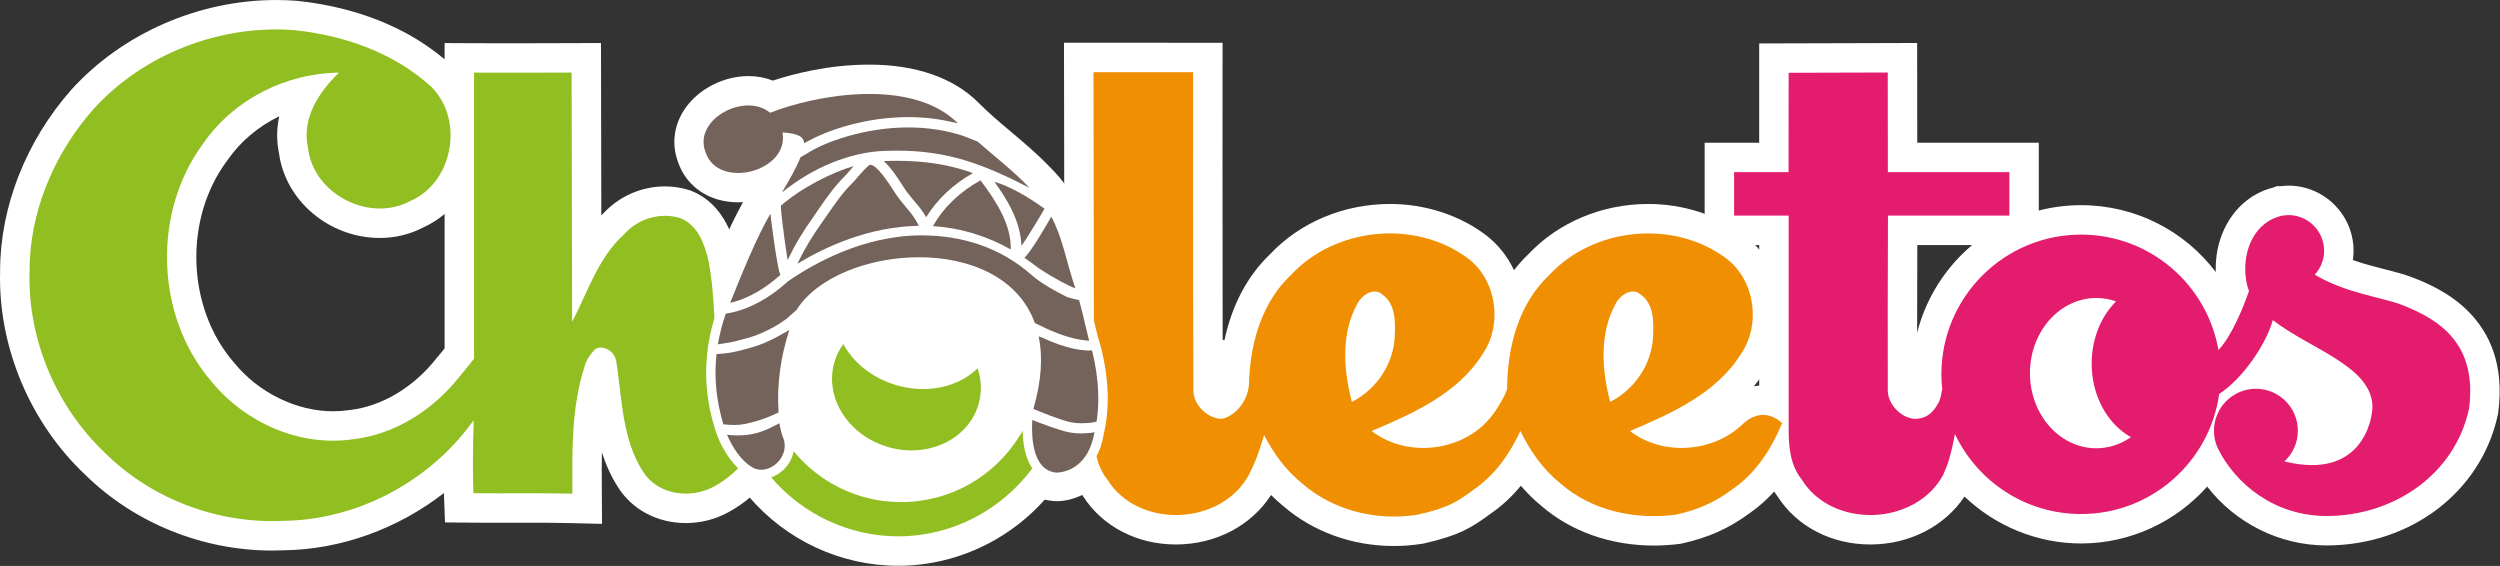 <?xml version="1.0" encoding="UTF-8" standalone="no"?>
<!DOCTYPE svg PUBLIC "-//W3C//DTD SVG 1.1//EN" "http://www.w3.org/Graphics/SVG/1.1/DTD/svg11.dtd">
<svg width="100%" height="100%" viewBox="0 0 7218 1634" version="1.1" xmlns="http://www.w3.org/2000/svg" xmlns:xlink="http://www.w3.org/1999/xlink" xml:space="preserve" xmlns:serif="http://www.serif.com/" style="fill-rule:evenodd;clip-rule:evenodd;stroke-linejoin:round;stroke-miterlimit:2;">
    <rect x="0" y="0" width="7218" height="1634" fill="#333333" stroke="none"/>
    <g transform="matrix(8.333,0,0,8.333,2458.1,1427.42)">
        <path d="M0,-77.959L-21.5,-56.986L-19.08,-31.187L-12.973,-16.008L1.406,0C1.406,0 29.028,-4.015 30.364,-4.015C31.701,-4.015 50.409,-18.269 50.409,-18.269C50.409,-18.269 60.654,-38.314 60.654,-40.096C60.654,-41.878 56.2,-61.923 56.2,-61.923C56.2,-61.923 43.282,-74.395 41.946,-74.841C40.609,-75.286 0,-77.959 0,-77.959" style="fill:white;fill-rule:nonzero;"/>
    </g>
    <g transform="matrix(8.333,0,0,8.333,2593.57,1106.1)">
        <path d="M0,63.29C-19.9,63.29 -38.784,54.539 -51.812,39.283L-61.464,27.979L-47.446,23.041C-47.085,22.914 -46.706,22.612 -46.502,22.289C-46.401,22.13 -46.347,21.991 -46.32,21.839L-42.505,0L-28.405,17.107C-21.112,25.954 -10.409,31.028 0.961,31.028C14.212,31.028 26.31,24.278 33.324,12.971L33.773,12.267L33.921,11.97L33.957,11.979L35.421,9.689L37.718,8.436L40.432,13.412L53.269,16.254C53.353,20.246 54.12,22.735 54.812,23.734L58.974,29.748L54.614,35.619C41.745,52.946 21.329,63.29 0,63.29" style="fill:white;fill-rule:nonzero;"/>
    </g>
    <g transform="matrix(8.333,0,0,8.333,3051.5,186.572)">
        <path d="M0,151.268C-0.552,151.268 -1.094,151.236 -1.612,151.173C-6.543,150.67 -10.759,148.339 -13.817,144.423C-20.689,135.621 -19.109,121.552 -18.462,117.451L-18.361,116.813L-18.181,116.192C-14.588,103.846 -15.284,94.232 -20.248,87.619C-25.401,80.752 -35.47,76.814 -47.875,76.814C-62.102,76.814 -75.876,82.135 -81.126,89.56C-85.72,101.33 -87.261,111.912 -85.969,122.781L-85.909,123.285C-85.823,123.679 -85.658,124.324 -85.488,124.926C-83.257,130.33 -83.78,136.446 -86.949,141.471C-90.368,146.891 -96.281,150.257 -102.386,150.257C-105.375,150.257 -108.297,149.441 -110.848,147.896C-119.147,143.032 -123.803,132.688 -125.303,127.151C-129.751,112.453 -129.424,97.543 -124.332,82.83L-124.149,82.34L-122.782,78.955C-118.377,68.023 -113.828,56.737 -108.759,47.658C-109.307,47.69 -109.86,47.708 -110.41,47.708C-120.445,47.708 -128.43,42.306 -131.324,33.587C-133.567,27.474 -132.686,20.826 -128.889,15.298C-124.164,8.418 -115.517,3.972 -106.862,3.972C-103.862,3.972 -101.017,4.505 -98.417,5.539C-91.505,3.259 -79.153,0 -65.044,0C-48.956,0 -35.902,4.52 -27.288,13.07C-23.903,16.53 -20.031,19.796 -15.931,23.252C-11.455,27.027 -6.831,30.928 -2.707,35.207C-2.624,35.289 -2.458,35.452 -2.458,35.452C7.684,45.59 10.299,55.014 13.067,64.991C13.879,67.922 14.719,70.954 15.802,74.158C17.468,79.092 18.248,82.413 19.15,86.259C19.584,88.115 20.059,90.14 20.708,92.628C22.627,98.698 23.888,105.821 24.178,112.225C24.471,117.959 23.978,123.775 22.758,129.028C20.102,145.341 7.714,151.268 0.002,151.268L0,151.268Z" style="fill:white;fill-rule:nonzero;"/>
    </g>
    <g transform="matrix(8.333,0,0,8.333,5535.5,926.38)">
        <path d="M0,-18.466C-0.024,-10.01 -0.043,-2.944 -0.047,4.12C3.008,-7.922 9.803,-18.491 19.019,-26.271L0.019,-26.271L0,-18.466ZM141.793,77.81C125.524,77.81 110.229,70.058 100.459,57.42C89.641,69.553 73.919,77.129 56.765,77.129C41.536,77.129 27.094,71.095 16.359,60.875C9.498,71.187 -2.716,77.477 -16.256,77.477C-29.754,77.477 -41.734,71.25 -48.427,60.786C-54.887,52.258 -54.809,42.121 -54.76,35.372L-54.76,-26.271L-73.661,-26.271L-73.661,-61.722L-54.766,-61.722C-54.751,-73.582 -54.76,-85.94 -54.76,-85.943L-54.766,-96.118L-0.039,-96.276L0,-61.722L42.104,-61.722L42.104,-38.224C46.79,-39.437 51.704,-40.082 56.765,-40.082C75.653,-40.082 92.673,-31.129 103.43,-16.915C103.054,-27.563 107.623,-37.492 115.756,-42.846L116.007,-43.041L116.766,-43.481C117.417,-43.862 118.124,-44.25 118.803,-44.571C119.518,-44.918 120.29,-45.234 121.156,-45.531C121.452,-45.637 121.755,-45.736 122.048,-45.823C122.048,-45.823 123.135,-46.141 123.431,-46.219L124.592,-46.682L126.208,-46.682C126.9,-46.773 127.682,-46.848 128.582,-46.848C141.034,-46.848 151.166,-36.721 151.166,-24.274C151.166,-23.195 151.089,-22.126 150.936,-21.07C154.681,-19.729 158.547,-18.743 162.138,-17.829C165.743,-16.91 168.857,-16.116 171.601,-15.038C180.011,-11.745 205.653,-1.705 201.295,31.733L201.242,32.15L201.154,32.561C195.418,59.203 171.008,77.81 141.793,77.81" style="fill:white;fill-rule:nonzero;"/>
    </g>
    <g transform="matrix(8.333,0,0,8.333,2587.01,1205.82)">
        <path d="M0,-11.283C-8.306,-13.754 -14.79,-19.104 -18.263,-25.507C-19.61,-23.651 -20.647,-21.586 -21.32,-19.317C-24.935,-7.132 -16.686,6.059 -2.917,10.136C10.854,14.224 24.942,7.66 28.554,-4.522C29.804,-8.741 29.608,-13.072 28.272,-17.104C21.728,-10.658 10.833,-8.074 0,-11.283" style="fill:rgb(145,190,32);fill-rule:nonzero;"/>
    </g>
    <g transform="matrix(8.333,0,0,8.333,806.202,1253.83)">
        <path d="M0,-110.174C-7.166,-106.694 -13.409,-101.507 -17.874,-95.054L-18.082,-94.765C-33.124,-74.564 -32.107,-43.892 -15.766,-24.939L-15.594,-24.734C-7.143,-14.39 5.978,-7.966 18.643,-7.966C20.454,-7.966 22.268,-8.096 24.032,-8.351L24.35,-8.392C35.518,-9.65 46.509,-16.197 54.5,-26.356L54.771,-26.698L55.069,-27.018C55.372,-27.356 56.275,-28.472 57.298,-29.75L57.298,-76.333C55.05,-74.434 52.545,-72.846 49.835,-71.633C45.292,-69.266 40.133,-68.017 34.881,-68.017C17.276,-68.017 2.022,-80.96 -0.11,-97.589C-0.961,-101.739 -0.913,-105.967 0,-110.174M-2.49,40.285C-26.596,40.285 -50.149,30.747 -67.135,14.113C-86.362,-3.964 -97.412,-30.32 -96.713,-56.442C-96.756,-78.68 -87.748,-101.631 -71.985,-119.432C-54.335,-138.894 -27.87,-150.459 -1.111,-150.459C1.257,-150.459 3.647,-150.367 5.991,-150.188L6.272,-150.163C20.51,-148.676 40.662,-143.933 57.298,-129.911L57.298,-135.544L67.545,-135.496C71.798,-135.475 76.037,-135.466 80.277,-135.466C87.256,-135.466 94.234,-135.489 101.26,-135.518L111.48,-135.559L111.594,-75.854C111.766,-76.019 111.94,-76.183 112.116,-76.347C117.653,-82.416 125.468,-85.883 133.655,-85.883C136.522,-85.883 139.35,-85.449 142.057,-84.592L142.386,-84.487L142.71,-84.361C154.757,-79.628 157.713,-66.581 158.685,-62.294L158.758,-61.941C160.137,-54.659 160.631,-47.439 160.96,-40.722L161.046,-38.953L160.533,-37.259C157.324,-26.703 157.316,-16.027 160.511,-5.528L160.61,-5.176C161.373,-2.302 163.534,2.034 166.038,4.409L173.677,11.658L166.186,19.06C162.812,22.395 159.329,25.009 155.537,27.054C151.168,29.465 146.065,30.763 140.865,30.763C131.042,30.763 122.267,26.122 117.391,18.349C114.894,14.472 113.113,10.389 111.798,6.25C111.714,10.287 111.74,14.403 111.766,18.59L111.839,31.043L101.331,30.785C96.139,30.657 90.909,30.641 86.934,30.641L74.834,30.659C72.279,30.659 69.726,30.652 67.174,30.628L57.437,30.538C57.437,30.538 57.066,20.513 57.061,20.366C41.167,32.699 21.406,39.96 1.551,40.194C0.204,40.255 -1.143,40.285 -2.49,40.285" style="fill:white;fill-rule:nonzero;"/>
    </g>
    <g transform="matrix(8.333,0,0,8.333,2062.49,350.744)">
        <path d="M0,105.81C-3.796,93.332 -3.787,80.675 0.021,68.146C-0.304,61.506 -0.774,54.878 -2.016,48.33C-3.333,42.516 -5.763,35.863 -11.773,33.501C-18.783,31.283 -26.579,33.72 -31.371,39.193C-40.318,47.315 -43.852,59.086 -49.287,69.426L-49.454,-16.95C-60.778,-16.904 -71.974,-16.874 -83.259,-16.928L-83.259,82.187C-85.53,85.041 -87.551,87.584 -88.24,88.319C-97.286,99.817 -110.54,108.454 -125.263,110.112C-143.702,112.776 -162.596,104.343 -174.245,90.09C-193.737,67.48 -194.804,31.404 -177.015,7.514C-166.531,-7.639 -148.402,-16.746 -130.061,-16.92C-137.025,-10.251 -143.066,-0.986 -140.795,9.104C-139.039,25.099 -119.525,35.196 -105.362,27.551C-90.397,21.11 -86.59,-0.797 -98.217,-12.158C-111.115,-23.869 -128.419,-29.863 -145.541,-31.65C-171.24,-33.618 -197.748,-23.437 -215.105,-4.302C-228.745,11.102 -237.352,31.374 -237.269,52.053C-237.942,75.541 -227.958,99.06 -210.828,115.123C-194.758,130.905 -171.959,139.428 -149.492,138.369C-123.878,138.126 -99.034,124.925 -83.971,104.298C-83.865,104.177 -83.661,103.882 -83.403,103.503C-83.615,111.943 -83.797,120.368 -83.486,128.8C-72.049,128.907 -60.596,128.68 -49.174,128.959C-49.257,114.252 -49.567,99.151 -45.003,84.996C-44.42,82.77 -43.179,80.916 -41.68,79.304C-40.28,77.32 -34.633,78.244 -33.922,83.527C-31.953,96.282 -31.938,110.096 -24.725,121.299C-19.593,129.482 -8.14,130.905 -0.056,126.446C3.047,124.773 5.79,122.621 8.262,120.177C3.956,116.089 1.05,109.768 0,105.81" style="fill:rgb(145,190,32);fill-rule:nonzero;"/>
    </g>
    <g transform="matrix(8.333,0,0,8.333,4024.62,123.338)">
        <path d="M0,174.377C-14.481,174.377 -28.143,169.42 -38.487,160.419C-39.899,159.265 -41.263,158.025 -42.576,156.703C-49.463,167.387 -61.821,173.842 -75.532,173.842C-89.029,173.842 -101.006,167.611 -107.7,157.146C-110.188,153.854 -111.97,149.987 -112.997,145.643L-113.895,141.852L-112.034,138.427C-111.372,137.205 -110.895,135.704 -110.622,133.966L-110.56,133.571L-110.468,133.182C-109.569,129.417 -109.208,125.164 -109.428,120.882C-109.651,115.94 -110.7,110.045 -112.172,105.44L-112.322,104.919C-112.969,102.447 -113.463,100.377 -113.897,98.526L-114.164,97.386L-114.325,0L-59.38,0.025L-59.389,10.227C-59.389,10.874 -59.436,65.971 -59.352,102.907L-58.725,103.087C-56.163,90.982 -50.802,80.818 -42.916,73.261C-32.486,62.204 -17.364,55.871 -1.377,55.871C10.723,55.871 22.459,59.648 31.669,66.509C36.005,69.76 39.34,74.023 41.592,78.801C43.086,76.88 44.747,75.027 46.597,73.26C57.018,62.204 72.129,55.871 88.114,55.871C100.211,55.871 111.946,59.648 121.156,66.509C135.297,77.103 138.785,98.466 128.855,113.284C127.574,115.331 126.173,117.245 124.671,119.041C125.847,118.832 126.93,118.755 127.886,118.755C135.858,118.755 141,123.845 141.95,124.865L146.419,129.663L143.907,135.72C138.866,147.882 131.842,157.105 123.025,163.139C116.061,168.287 108.906,171.482 99.861,173.487L99.416,173.586L98.965,173.644C96.002,174.029 92.996,174.223 90.03,174.223L90.028,174.223C75.079,174.222 61.237,169.323 51.025,160.422C48.52,158.384 46.167,156.071 43.973,153.495C40.844,157.291 37.363,160.511 33.551,163.129C26.684,168.232 22.35,170.77 10.435,173.476L10.112,173.548L9.788,173.6C6.569,174.116 3.277,174.377 0,174.377" style="fill:white;fill-rule:nonzero;"/>
    </g>
    <g transform="matrix(8.333,0,0,8.333,4664.88,859.335)">
        <path d="M0,2.074C1.484,-0.848 5.616,-3.679 8.584,-1.135C13.269,2.157 13.171,8.364 12.944,13.467C12.528,23.033 6.555,31.822 -1.923,36.137C-4.837,25.055 -5.73,12.444 0,2.074M-89.494,2.074C-87.996,-0.848 -83.878,-3.679 -80.918,-1.135C-76.233,2.157 -76.316,8.364 -76.566,13.467C-76.967,23.033 -82.939,31.822 -91.409,36.137C-94.332,25.055 -95.24,12.444 -89.494,2.074M43.729,44.092C33.373,53.736 16.274,54.879 4.927,46.219C19.302,40.126 34.925,33.192 43.464,19.415C50.413,9.204 48.225,-6.146 38.233,-13.633C20.082,-27.152 -7.592,-24.419 -22.996,-7.873C-33.738,2.271 -37.583,17.334 -37.621,31.663L-38.498,33.858C-40.717,38.029 -42.344,40.739 -45.758,44.092C-56.121,53.736 -73.235,54.879 -84.559,46.219C-70.192,40.126 -54.584,33.192 -46.03,19.415C-39.081,9.204 -41.27,-6.146 -51.254,-13.633C-69.405,-27.152 -97.086,-24.419 -112.506,-7.873C-122.278,1.37 -126.297,14.685 -126.979,27.84C-126.979,27.825 -127.009,27.818 -127.009,27.818C-126.993,27.84 -126.979,27.902 -126.979,27.954C-126.993,28.439 -127.009,28.931 -127.024,29.422C-127.221,36.689 -133.132,41.882 -137.001,42.003C-141.663,41.541 -146.674,37.053 -146.326,31.444C-146.485,-2.558 -146.417,-78.102 -146.417,-78.102L-180.942,-78.117L-180.8,7.879C-180.382,9.657 -179.909,11.645 -179.288,14.017C-177.537,19.501 -176.335,26.233 -176.073,32.044C-175.807,37.28 -176.259,42.532 -177.38,47.23C-177.869,50.333 -178.768,52.882 -179.906,54.974C-179.23,57.826 -178.089,60.543 -176.158,62.986C-165.56,80.191 -136.751,79.161 -127.107,61.404C-124.133,55.689 -123.013,51.29 -121.817,47.627C-118.554,53.97 -114.315,59.783 -108.743,64.303C-97.828,73.87 -82.697,77.458 -68.656,75.211C-58.051,72.803 -54.977,70.805 -49.202,66.505C-41.867,61.517 -36.72,54.175 -33.041,46.204C-29.688,53.085 -25.237,59.458 -19.234,64.303C-8.35,73.87 6.699,77.042 20.823,75.211C28.68,73.47 34.509,70.805 40.284,66.505C48.467,60.965 53.925,52.494 57.656,43.494C57.656,43.494 51.306,36.674 43.729,44.092" style="fill:rgb(240,143,1);fill-rule:nonzero;"/>
    </g>
    <g transform="matrix(8.333,0,0,8.333,2918.13,520.659)">
        <path d="M0,23.951C-8.47,19.175 -17.523,16.454 -26.917,15.865C-23.277,9.373 -17.742,4.037 -10.458,0C-4.838,7.479 0.28,15.555 0,23.951" style="fill:rgb(116,99,91);fill-rule:nonzero;"/>
    </g>
    <g transform="matrix(8.333,0,0,8.333,2674.05,464.238)">
        <path d="M0,19.552C-1.108,17.535 -2.422,15.969 -3.808,14.316L-4.201,13.86C-5.121,12.76 -5.987,11.721 -6.883,10.515C-7.173,10.103 -7.526,9.566 -7.926,8.952L-8.479,8.096C-10.206,5.45 -12.331,2.198 -14.699,0.119C-14.678,0.117 -14.242,0.072 -14.153,0.069C-12.821,0.023 -11.491,0 -10.169,0C-0.259,0 8.135,1.349 16.191,4.244C9.246,8.233 3.801,13.382 0,19.552" style="fill:rgb(116,99,91);fill-rule:nonzero;"/>
    </g>
    <g transform="matrix(8.333,0,0,8.333,2273.87,479.488)">
        <path d="M0,32.577C-1.497,22.632 -2.323,15.845 -2.297,13.718C4.907,7.38 15.602,2.129 22.912,0C22.455,0.509 21.975,1.055 21.476,1.635C20.869,2.355 20.337,2.989 19.958,3.354C16.419,6.805 13.47,11.042 10.87,14.781L9.291,17.095C5.031,23.132 2.862,26.731 0,32.577" style="fill:rgb(116,99,91);fill-rule:nonzero;"/>
    </g>
    <g transform="matrix(8.333,0,0,8.333,2302.11,475.829)">
        <path d="M0,34.272C2.662,28.827 4.815,25.251 8.884,19.47L10.496,17.168C12.974,13.57 15.779,9.497 19.137,6.251C19.568,5.819 20.189,5.127 21.006,4.13C22.091,2.879 24.371,0.248 25.169,0.016L25.341,0C27.524,0.007 31.551,6.19 33.271,8.831C33.855,9.741 34.384,10.557 34.831,11.137C35.794,12.473 36.747,13.617 37.804,14.866C39.531,16.903 40.95,18.675 42.051,21.141C24.926,21.404 9.865,28.308 0,34.272" style="fill:rgb(116,99,91);fill-rule:nonzero;"/>
    </g>
    <g transform="matrix(8.333,0,0,8.333,2949.02,524.75)">
        <path d="M0,22.275C-0.209,13.8 -5.005,5.997 -9.373,0C-4.462,1.439 1.807,4.811 8.015,9.362C6.834,11.371 2.365,18.929 0,22.275" style="fill:rgb(116,99,91);fill-rule:nonzero;"/>
    </g>
    <g transform="matrix(8.333,0,0,8.333,2622.22,434.631)">
        <path d="M0,-11.586C5.356,-11.586 10.606,-10.975 15.574,-9.777L17.2,-9.468L17.2,-9.469C1.229,-25.323 -31.929,-19.378 -47.842,-13.08C-56.573,-20.366 -74.58,-10.788 -70.252,0.472C-66.055,13.737 -41.12,7.413 -43.555,-6.273C-38.145,-5.898 -36.201,-4.798 -36.089,-2.554L-35.001,-3.099C-28.059,-7.014 -14.729,-11.586 0,-11.586" style="fill:rgb(116,99,91);fill-rule:nonzero;"/>
    </g>
    <g transform="matrix(-0.197,8.331,8.331,0.197,2240.08,1207.06)">
        <path d="M6.183,-16.774C10.398,-14.869 15.118,-11.652 17.176,-7.875C20.569,-2.116 13.157,5.962 6.183,2.426C6.184,2.427 2.905,1.349 1.761,1.312C3.546,-2.303 7.082,-6.961 6.183,-16.774" style="fill:rgb(116,99,91);fill-rule:nonzero;"/>
    </g>
    <g transform="matrix(8.333,0,0,8.333,2256.65,1214.28)">
        <path d="M0,-29.883L-0.459,-29.616C-4.043,-27.609 -7.373,-26.177 -10.343,-25.365L-11.061,-25.156C-13.802,-24.373 -16.977,-23.535 -19.735,-23.269L-22.546,-23.039C-23.448,-14.841 -22.625,-6.755 -20.168,1.295C-20.165,1.307 -20.161,1.32 -20.158,1.331L-19.989,1.322C-18.645,1.444 -17.513,1.526 -16.351,1.526C-15.019,1.526 -13.783,1.403 -12.576,1.149C-8.547,0.315 -5.18,-0.836 -1.349,-2.685L-1.051,-2.779C-1.717,-12.704 -0.294,-22.139 2.674,-31.409L1.228,-30.548C0.897,-30.41 0.456,-30.149 0,-29.883" style="fill:rgb(116,99,91);fill-rule:nonzero;"/>
    </g>
    <g transform="matrix(8.333,0,0,8.333,3009.22,715.912)">
        <path d="M0,27.235C3.859,29.142 9.616,31.523 15.127,32.04L16.264,32.137C16.08,31.489 15.896,30.759 15.715,29.99C14.515,25.201 13.902,22.053 12.742,18.052C11.521,17.786 9.306,17.29 8.737,17.061C8.737,17.061 0.657,13.235 -3.562,9.484C-14.643,-0.369 -28.093,-4.365 -41.883,-4.365C-62.098,-4.365 -79.522,5.62 -88.041,11.519C-94.409,17.276 -101.005,20.935 -107.656,22.397L-109.649,22.748C-109.657,22.769 -109.665,22.79 -109.674,22.81C-110.903,26.363 -111.796,29.888 -112.383,33.392L-109.792,32.98C-107.227,32.649 -104.217,31.794 -102.393,31.277L-101.668,31.089C-98.875,30.295 -95.822,28.971 -92.596,27.155C-91.495,26.528 -90.339,25.775 -88.607,24.558C-88.388,24.398 -86.67,22.859 -85.129,21.46C-70.988,-1.103 -14.231,-6.157 -2.549,26.042C-1.443,26.59 -0.637,26.968 -0.377,27.057C-0.259,27.098 -0.115,27.166 0,27.235" style="fill:rgb(116,99,91);fill-rule:nonzero;"/>
    </g>
    <g transform="matrix(8.333,0,0,8.333,3120.67,1325.79)">
        <path d="M0,-8.942C-1.563,-8.942 -3.008,-9.088 -4.415,-9.388C-7.733,-10.082 -14.278,-12.584 -16.834,-13.586C-17.187,-7.47 -16.727,3.909 -8.509,4.644L-8.503,4.644C-7.774,4.644 -5.819,4.519 -3.608,3.481C-3.422,3.391 -3.239,3.309 -3.051,3.206C-3.035,3.197 -3.018,3.186 -3.002,3.177C-1.99,2.617 -0.947,1.861 0.041,0.863C0.187,0.712 0.331,0.548 0.475,0.385C0.619,0.225 0.763,0.065 0.904,-0.105C2.488,-2.081 3.859,-4.869 4.615,-8.821C4.615,-8.821 4.642,-8.926 4.671,-9.041C4.679,-9.091 4.692,-9.134 4.7,-9.185L4.721,-9.343L3.422,-9.131C2.123,-9.002 1.035,-8.942 0,-8.942" style="fill:rgb(116,99,91);fill-rule:nonzero;"/>
    </g>
    <g transform="matrix(8.333,0,0,8.333,3170.98,1035.61)">
        <path d="M0,14.646C0,14.44 -0.002,14.227 -0.003,14.018C0.001,13.015 -0.007,12.014 -0.057,11.038C-0.102,10.057 -0.182,9.054 -0.279,8.04C-0.297,7.851 -0.314,7.665 -0.334,7.475C-0.439,6.461 -0.567,5.436 -0.723,4.393C-0.739,4.281 -0.759,4.167 -0.777,4.055C-0.929,3.067 -1.105,2.067 -1.302,1.056C-1.333,0.898 -1.36,0.741 -1.392,0.583C-1.563,-0.269 -1.762,-1.134 -1.964,-2C-2.036,-2.297 -2.118,-2.589 -2.194,-2.884L-3.709,-2.816C-5.389,-2.922 -6.924,-3.125 -8.399,-3.436C-11.898,-4.183 -15.638,-5.499 -19.438,-7.317L-20.648,-7.729C-19.21,-0.829 -19.613,7.502 -22.495,17.411C-20.521,18.236 -13.127,21.274 -9.686,21.992C-8.486,22.25 -7.248,22.375 -5.902,22.375C-4.721,22.375 -3.528,22.279 -2.455,22.172L-0.594,21.82C-0.235,19.516 -0.051,17.18 -0.006,14.884C-0.004,14.806 -0.001,14.724 0,14.646" style="fill:rgb(116,99,91);fill-rule:nonzero;"/>
    </g>
    <g transform="matrix(-4.291,7.144,7.144,4.291,3056.05,658.189)">
        <path d="M14.956,-4.78C15.057,-2.701 15.228,-0.724 15.476,1.204C15.778,8.918 15.286,13.647 14.956,15.822C8.278,7.965 2.242,3.084 -2.086,-4.165C1.912,-4.054 11.277,-3.902 14.956,-4.78" style="fill:rgb(116,99,91);fill-rule:nonzero;"/>
    </g>
    <g transform="matrix(-4.04,-7.288,-7.288,4.04,2187.71,658.837)">
        <path d="M-17.971,1.031C-14.618,0.48 -2.823,-4.211 2.267,-6.274C-2.833,2.194 -10.633,11.838 -17.971,20.884L-18.296,19.783C-19.646,14.245 -19.537,7.939 -17.971,1.031" style="fill:rgb(116,99,91);fill-rule:nonzero;"/>
    </g>
    <g transform="matrix(8.333,0,0,8.333,2589.76,488.86)">
        <path d="M0,-6.467C17.509,-6.467 29.652,-1.936 45.967,6.442C46.033,6.481 45.762,6.246 45.762,6.246C40.454,0.697 33.931,-4.39 27.909,-9.636L22.627,-11.698C16.784,-13.566 10.472,-14.511 3.869,-14.511C-11.588,-14.511 -25.51,-9.165 -30.68,-5.778L-33.427,-4.188C-33.427,-4.187 -33.428,-4.186 -33.429,-4.184C-35.069,-0.013 -37.441,3.854 -39.879,8.044C-29.165,-0.674 -16.115,-6.007 -4.154,-6.397C-2.77,-6.442 -1.384,-6.467 0,-6.467" style="fill:rgb(116,99,91);fill-rule:nonzero;"/>
    </g>
    <g transform="matrix(8.333,0,0,8.333,2948.58,1540.87)">
        <path d="M0,-34.783L-0.612,-33.825C-9.126,-20.096 -24.303,-10.946 -41.641,-10.946C-56.662,-10.946 -70.021,-17.836 -78.875,-28.578C-79.125,-27.152 -79.65,-25.754 -80.473,-24.448C-81.942,-22.118 -84.194,-20.379 -86.658,-19.512C-75.797,-6.79 -59.701,0.921 -42.601,0.921C-23.849,0.921 -6.819,-8.302 3.827,-22.634C1.301,-26.281 0.562,-31.403 0.471,-35.704C0.26,-35.276 0.025,-34.796 0,-34.783" style="fill:rgb(145,190,32);fill-rule:nonzero;"/>
    </g>
    <g transform="matrix(8.333,0,0,8.333,6052.62,442.637)">
        <path d="M0,102.195C-12.709,102.195 -23.011,90.546 -23.011,76.171C-23.011,61.804 -12.709,50.132 0,50.132C2.37,50.132 4.655,50.533 6.813,51.305C1.65,56.453 -1.627,64.204 -1.627,72.871C-1.627,84.18 3.952,93.892 11.99,98.343C8.501,100.773 4.398,102.195 0,102.195M105.814,52.502C99.304,49.943 86.308,48.459 75.672,42.041C77.671,39.861 78.912,36.977 78.912,33.775C78.912,26.94 73.356,21.399 66.528,21.399C65.877,21.399 65.295,21.505 64.697,21.595C64.583,21.565 64.5,21.565 64.5,21.565C64.424,21.595 64.363,21.603 64.265,21.626C63.849,21.709 63.463,21.838 63.039,21.959C62.865,22.011 62.676,22.065 62.502,22.132C62.009,22.299 61.571,22.473 61.116,22.693C60.7,22.89 60.268,23.132 59.868,23.366C59.769,23.435 59.686,23.465 59.587,23.541C52.911,27.719 50.345,36.901 52.139,45.28C52.306,46.121 52.593,46.931 52.889,47.71C50.716,53.872 46.931,63.167 42.306,68.178C38.34,45.462 18.553,28.166 -5.291,28.166C-32.026,28.166 -53.698,49.86 -53.698,76.588C-53.698,78.336 -53.592,80.07 -53.418,81.758C-53.69,83.309 -54.023,84.922 -54.47,85.989C-56.188,89.281 -58.3,91.961 -62.955,92.007C-67.346,91.81 -72.621,87.056 -72.266,81.447C-72.349,61.207 -72.266,48.445 -72.205,21.581L-30.149,21.581L-30.149,6.525L-72.243,6.525L-72.281,-28L-106.616,-27.901C-106.616,-27.901 -106.601,-7.017 -106.647,6.525L-125.517,6.525L-125.517,21.581L-106.616,21.581L-106.616,93.498C-106.669,100.333 -106.54,107.403 -102.112,112.989C-91.515,130.195 -62.683,129.165 -53.062,111.407C-52.653,110.408 -51.828,108.394 -51.42,107.381C-50.276,103.543 -49.565,100.409 -49.012,97.252C-41.261,113.618 -24.631,124.98 -5.291,124.98C19.106,124.98 39.256,106.881 42.556,83.385C50.859,77.928 58.755,66.217 61.147,57.785C73.855,67.709 95.088,73.644 95.641,87.382C95.83,92.105 92.045,113.285 65.416,106.813C65.332,106.805 65.249,106.767 65.181,106.73C68.02,104.072 69.814,100.333 69.814,96.132C69.814,88.101 63.319,81.584 55.273,81.584C47.257,81.584 40.747,88.101 40.747,96.132C40.747,98.161 41.163,100.098 41.92,101.855L41.913,101.855C48.074,114.655 61.866,125.661 79.737,125.661C103.135,125.661 124.231,111.218 129.128,88.465C132.095,65.688 118.553,57.49 105.814,52.502" style="fill:rgb(227,28,109);fill-rule:nonzero;"/>
    </g>
</svg>
